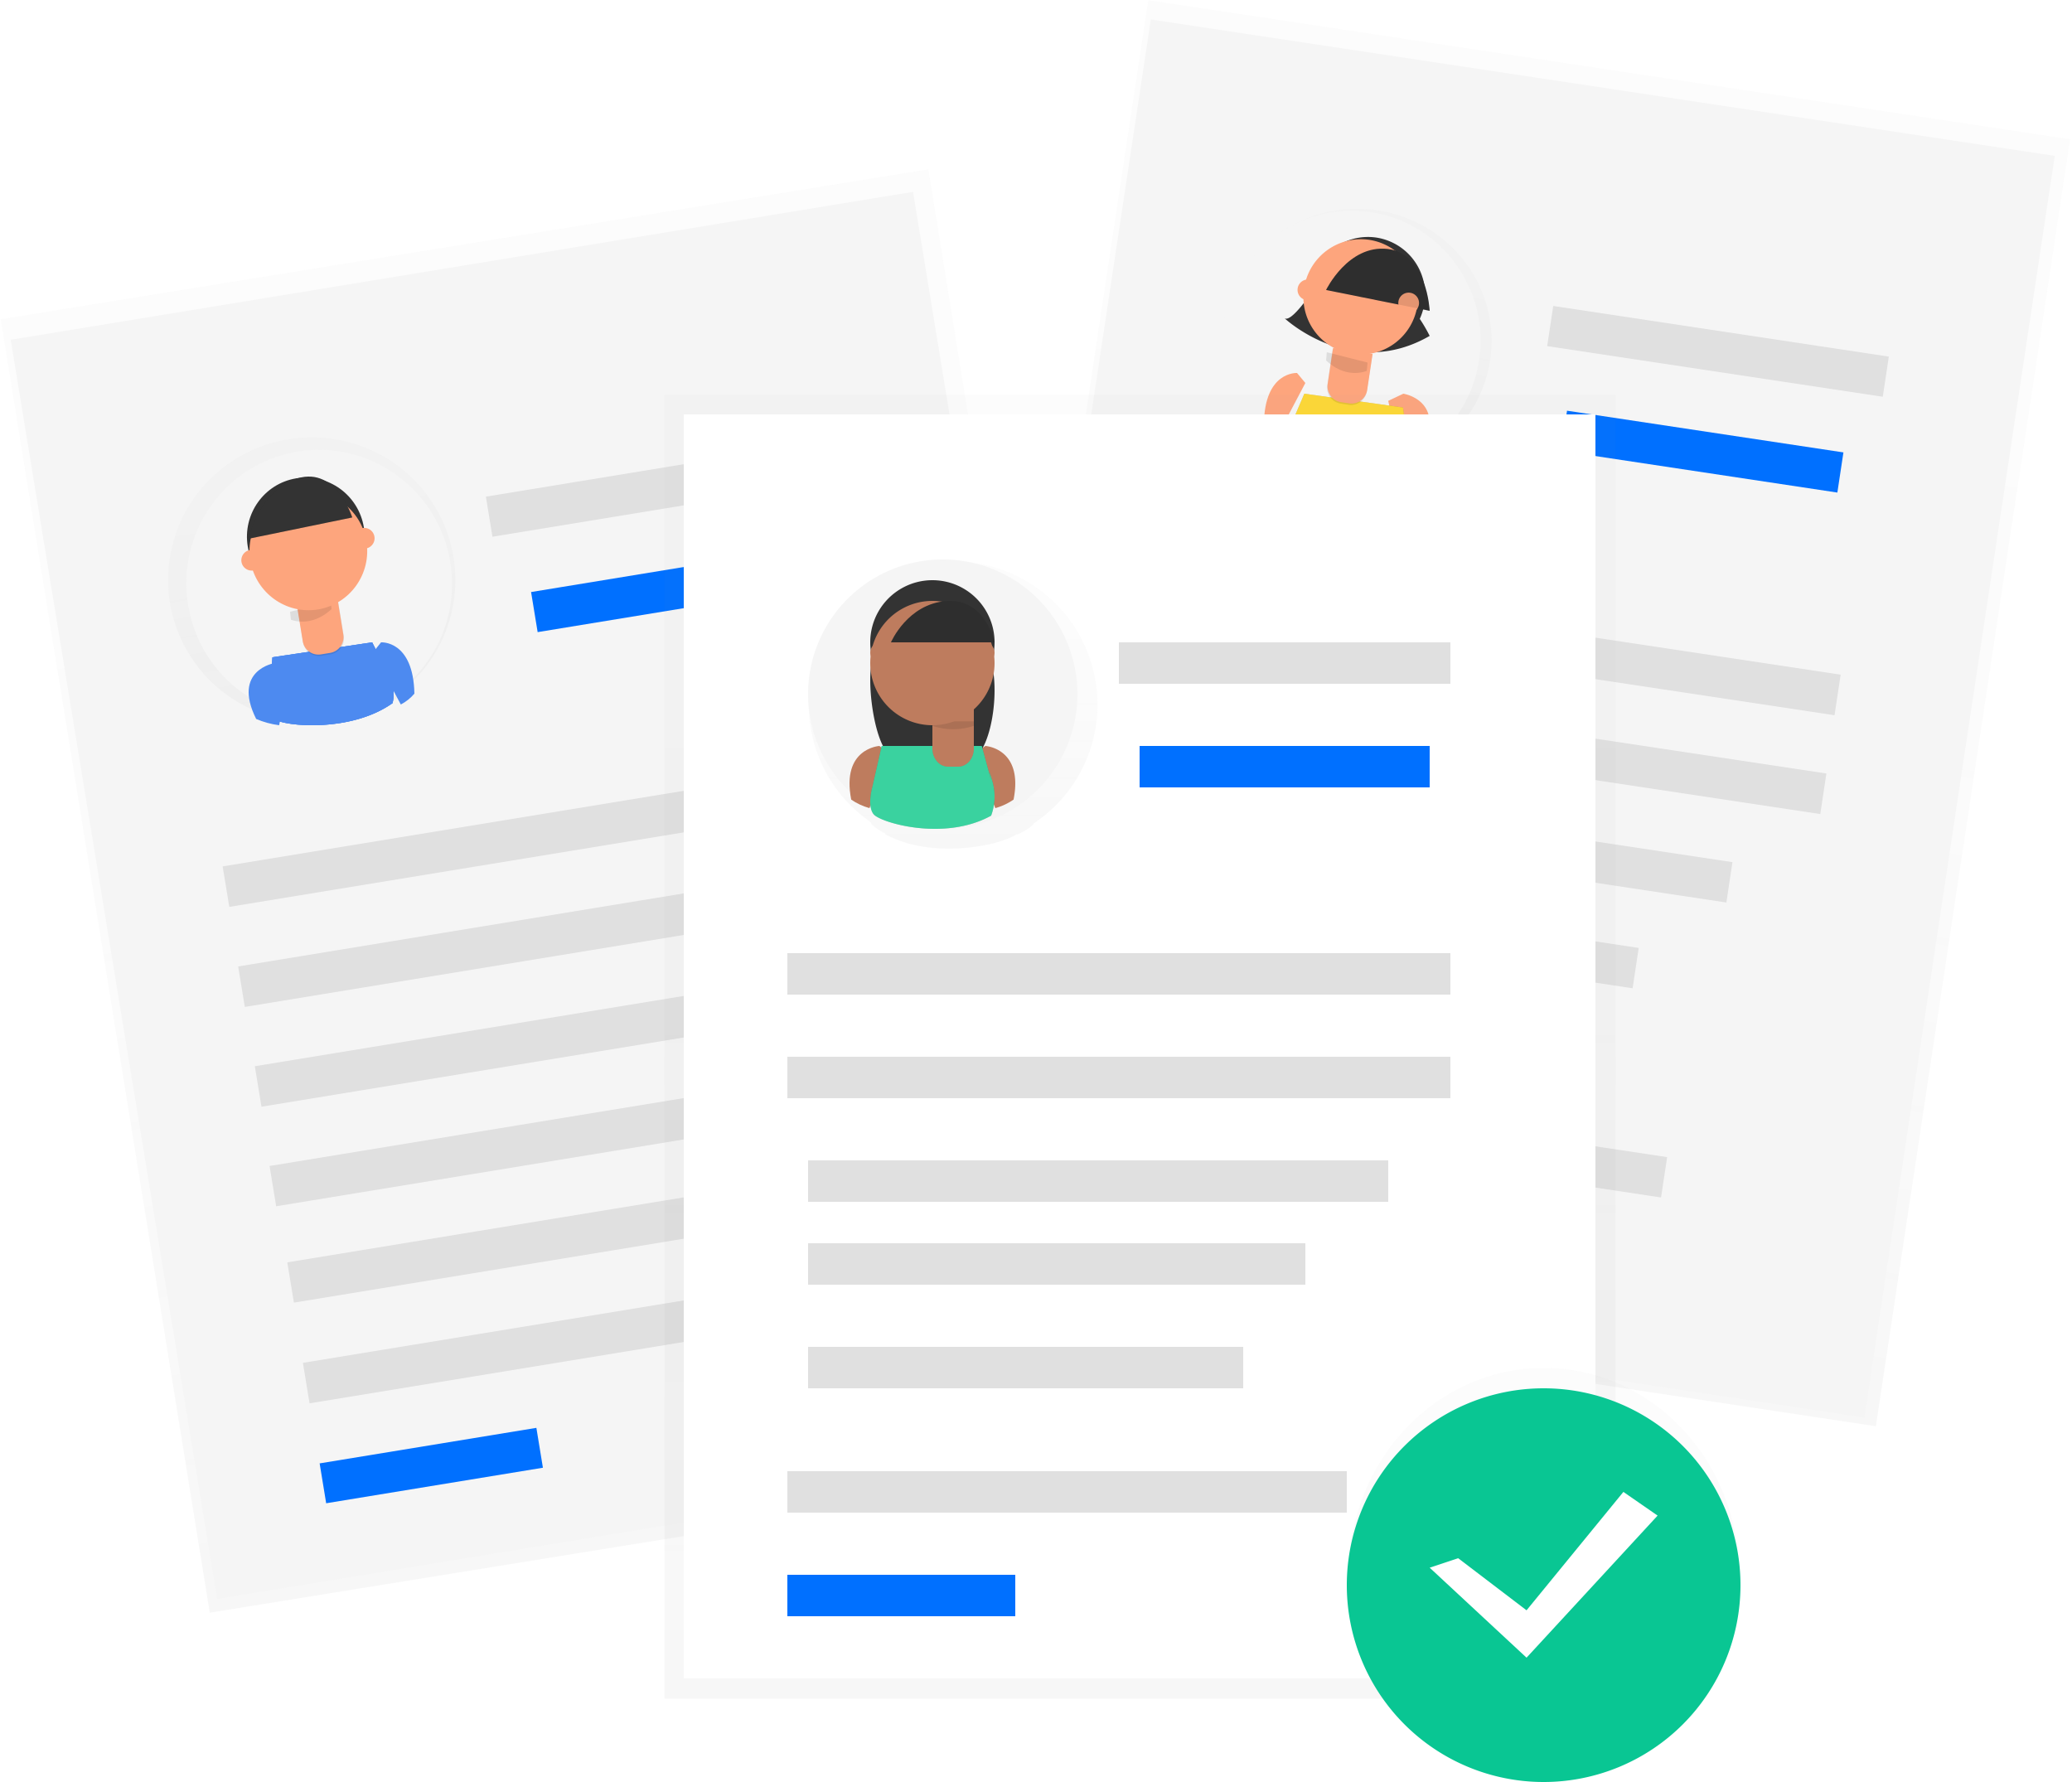 <svg xmlns="http://www.w3.org/2000/svg" xmlns:xlink="http://www.w3.org/1999/xlink" width="100" height="86" viewBox="0 0 100 86"><defs><path id="qbyea" d="M954.67 1721.96v-44.99h62.81v44.99z"/><path id="qbyec" d="M955 1721.35v-44.12h61.58v44.12z"/><path id="qbyed" d="M970.1 1697.16v-1.98h31.79v1.98z"/><path id="qbyee" d="M969.38 1701.96v-1.98h31.79v1.98z"/><path id="qbyef" d="M987.72 1682.95v-1.96h16.38v1.96z"/><path id="qbyeg" d="M988.45 1687.75v-1.96h13.49v1.96z"/><path id="qbyeh" d="M968.68 1706.46v-1.97h27.94v1.97z"/><path id="qbyei" d="M967.98 1710.98v-1.97h24.09v1.97z"/><path id="qbyej" d="M967.28 1715.56v-1.97h21.2v1.97z"/><path id="qbyek" d="M966.53 1720.79v-1.97h26.98v1.97z"/><path id="qbyel" d="M965.91 1724.35v-1.95h10.6v1.95z"/><path id="qbyem" d="M984.916 1682.401c.46-3.003-1.3-5.908-4.207-6.94-2.907-1.033-6.152.094-7.752 2.692a6.291 6.291 0 0 0 1.167 7.997v.028c.18.23.402.422.657.565l.013-.027c.261.298 1.463.89 2.916 1.101h.033c.92.138 1.943.126 2.892-.211l.027-.045c.239-.07.464-.177.668-.318l.02-.07a6.375 6.375 0 0 0 3.566-4.772z"/><path id="qbyeo" d="M972.22 1681.215c0-3.443 2.814-6.235 6.285-6.235s6.285 2.792 6.285 6.235c0 3.443-2.814 6.235-6.285 6.235s-6.285-2.792-6.285-6.235z"/><path id="qbyep" d="M975.598 1683s-1.577-.095-1.598 2.481c.183.21.412.387.672.519l1.328-2.517z"/><path id="qbyeq" d="M980.728 1684s2.06.31.936 2.69a4.038 4.038 0 0 1-1.089.31l-.575-2.654z"/><path id="qbyer" d="M976.372 1679s-1.016 1.565-1.372 1.363c0 0 3.233 3.028 7 .847a7.634 7.634 0 0 0-1.132-1.665z"/><path id="qbyes" d="M976 1679.045a2.775 2.775 0 0 1 2.785-2.765 2.775 2.775 0 0 1 2.785 2.765 2.775 2.775 0 0 1-2.785 2.765 2.775 2.775 0 0 1-2.785-2.765z"/><path id="qbyet" d="M980.713 1684.666l-4.762-.666-.73 1.704s-.395.78-.128 1.187c.266.405 3.165 1.647 5.58.845.272-.444.378-.958.304-1.463-.12-.86-.054-.068-.054-.068z"/><path id="qbyeu" d="M980.711 1684.666l-4.76-.666-.73 1.704s-.395.78-.128 1.186c.266.406 3.165 1.648 5.58.846.272-.444.378-.958.304-1.464-.12-.86-.054-.068-.054-.068z"/><path id="qbyev" d="M977.161 1682.05l1.93.002.001 1.754a.769.769 0 0 1-.766.773h-.395a.773.773 0 0 1-.769-.775l-.002-1.754z"/><path id="qbyew" d="M977.17 1681.98l1.93.002.001 1.754a.769.769 0 0 1-.767.773h-.393a.773.773 0 0 1-.769-.775l-.002-1.754z"/><path id="qbyex" d="M977 1682.395c.597.558 1.294.738 1.964.507l.036-.405-1.965-.497z"/><path id="qbyey" d="M975.91 1679.645a2.775 2.775 0 0 1 2.785-2.765 2.775 2.775 0 0 1 2.785 2.765 2.775 2.775 0 0 1-2.785 2.765 2.775 2.775 0 0 1-2.785-2.765z"/><path id="qbyez" d="M977 1678.995l5 1.005s-.123-2.77-2.032-2.985c-1.909-.215-2.968 1.98-2.968 1.98z"/><path id="qbyeA" d="M975.53 1679.12a.5.5 0 1 1 1 0 .5.5 0 0 1-1 0z"/><path id="qbyeB" d="M980.87 1679.93a.5.5 0 1 1 1 0 .5.5 0 0 1-1 0z"/><path id="qbyeC" d="M917.79 1739.61v-63.23h45.35v63.23z"/><path id="qbyeE" d="M918.25 1739.05v-61.58h44.13v61.58z"/><path id="qbyeF" d="M923.66 1706.22v-1.98h31.79v1.98z"/><path id="qbyeG" d="M924.44 1711.01v-1.98h31.79v1.98z"/><path id="qbyeH" d="M936.48 1689.62v-1.96h16.38v1.96z"/><path id="qbyeI" d="M938.71 1694.42v-1.96h13.49v1.96z"/><path id="qbyeJ" d="M925.25 1716.12v-1.98h27.94v1.98z"/><path id="qbyeK" d="M926.05 1721.21v-1.97h24.09v1.97z"/><path id="qbyeL" d="M926.85 1726.24v-1.97h21.2v1.97z"/><path id="qbyeM" d="M927.59 1730.57v-1.98h26.98v1.98z"/><path id="qbyeN" d="M928.48 1736.67v-1.95h10.6v1.95z"/><path id="qbyeO" d="M934.885 1691.871c-.535-3.233-3.298-5.643-6.6-5.757-3.303-.114-6.228 2.1-6.988 5.29-.76 3.188.855 6.466 3.86 7.83l.01.03c.258.176.55.3.856.363v-.032c.365.22 1.787.438 3.336.182h.034c.982-.158 2.019-.505 2.872-1.16 0 0 0-.019.012-.054.22-.15.413-.333.573-.544v-.078a6.832 6.832 0 0 0 2.035-6.07z"/><path id="qbyeQ" d="M921.97 1693.15c0-3.568 2.87-6.46 6.41-6.46s6.41 2.892 6.41 6.46-2.87 6.46-6.41 6.46-6.41-2.892-6.41-6.46z"/><path id="qbyeR" d="M926.257 1697s-2.074.328-.894 2.697c.335.147.711.25 1.109.303l.528-2.66z"/><path id="qbyeS" d="M931.39 1696s1.558-.114 1.61 2.475c-.178.212-.4.39-.655.525l-1.345-2.513z"/><path id="qbyeT" d="M924.93 1690.955c0-1.582 1.272-2.865 2.84-2.865 1.568 0 2.84 1.283 2.84 2.865 0 1.582-1.272 2.865-2.84 2.865-1.568 0-2.84-1.283-2.84-2.865z"/><path id="qbyeU" d="M930.961 1696l-4.812.72-.134 1.834s-.112.858.275 1.168c.387.31 3.605.667 5.658-.79a2.16 2.16 0 0 0-.199-1.482c-.404-.786-.075-.05-.075-.05z"/><path id="qbyeV" d="M930.961 1696l-4.812.72-.134 1.836s-.112.857.275 1.166c.387.31 3.605.667 5.658-.79.112-.5.042-1.02-.199-1.48-.404-.785-.075-.05-.075-.05z"/><path id="qbyeW" d="M927.483 1694.033l1.983-.003-.002 1.824a.773.773 0 0 1-.769.775h-.448a.768.768 0 0 1-.767-.772l.002-1.824z"/><path id="qbyeX" d="M927.473 1693.963l1.983-.003-.002 1.824a.773.773 0 0 1-.769.775h-.448a.768.768 0 0 1-.767-.772l.002-1.824z"/><path id="qbyeY" d="M927.039 1694.91c.67.218 1.366.035 1.961-.515l-.04-.395-1.96.527z"/><path id="qbyeZ" d="M925.03 1691.565c0-1.582 1.272-2.865 2.84-2.865 1.568 0 2.84 1.283 2.84 2.865 0 1.582-1.272 2.865-2.84 2.865-1.568 0-2.84-1.283-2.84-2.865z"/><path id="qbyeaa" d="M925 1691l5-1.027s-.758-2.443-2.626-1.892c-1.869.55-2.374 2.919-2.374 2.919z"/><path id="qbyeab" d="M925 1691l5-1.027s-.758-2.443-2.624-1.892c-1.867.55-2.376 2.919-2.376 2.919z"/><path id="qbyeac" d="M924.64 1692.06a.5.5 0 1 1 1 0 .5.5 0 0 1-1 0z"/><path id="qbyead" d="M930.08 1690.99a.5.5 0 1 1 1 0 .5.5 0 0 1-1 0z"/><path id="qbyeae" d="M945.07 1746.98v-62.93h45.9v62.93z"/><path id="qbyeag" d="M946 1746v-61h44v61z"/><path id="qbyeah" d="M952.03 1699.001c0-3.294 2.346-6.13 5.604-6.776 3.258-.646 6.522 1.079 7.8 4.12a6.88 6.88 0 0 1-2.546 8.393v.03a2.389 2.389 0 0 1-.79.5l-.01-.03c-.326.277-1.7.721-3.28.717h-.033c-1 0-2.085-.175-3.04-.688 0 0-.009-.018-.021-.052a2.483 2.483 0 0 1-.658-.447l-.01-.078a6.888 6.888 0 0 1-3.016-5.689z"/><path id="qbyeaj" d="M952 1698.5a6.5 6.5 0 1 1 13 0 6.5 6.5 0 0 1-13 0z"/><path id="qbyeak" d="M955.44 1701s-1.846.11-1.358 2.589c.253.178.552.318.88.411l1.038-2.585z"/><path id="qbyeal" d="M960.557 1701s1.85.11 1.36 2.589a2.915 2.915 0 0 1-.88.411l-1.037-2.593z"/><path id="qbyeam" d="M955.432 1696s-.122.36-.295.775c-.377.908.053 4.399.955 4.771 1.012.418 2.342.685 3.724.174 1.202-.443 1.572-4.416.723-5.384a6.07 6.07 0 0 0-.312-.336z"/><path id="qbyean" d="M955 1696a3 3 0 1 1 6 0 3 3 0 0 1-6 0z"/><path id="qbyeao" d="M960.384 1701h-4.832l-.451 1.978s-.265.917.064 1.32c.33.403 3.407 1.32 5.669.066a2.64 2.64 0 0 0 .064-1.65c-.258-.922-.064-.065-.064-.065z"/><path id="qbyeap" d="M960.386 1701h-4.834l-.451 1.978s-.265.917.064 1.32c.33.403 3.407 1.32 5.669.066a2.64 2.64 0 0 0 .064-1.65c-.258-.922-.064-.065-.064-.065z"/><path id="qbyeaq" d="M958.001 1699H960v2.126c0 .483-.339.874-.757.874h-.486a.71.71 0 0 1-.535-.256.946.946 0 0 1-.222-.618V1699z"/><path id="qbyear" d="M958 1700.03a3.18 3.18 0 0 0 2 0v-.22h-2z"/><path id="qbyeas" d="M955 1697a3 3 0 1 1 6 0 3 3 0 0 1-6 0z"/><path id="qbyeat" d="M956 1696h5s-.427-2.13-2.317-1.994c-1.89.137-2.683 1.994-2.683 1.994z"/><path id="qbyeau" d="M955 1696.5a.5.5 0 1 1 1 0 .5.5 0 0 1-1 0z"/><path id="qbyeav" d="M960 1696.5a.5.5 0 1 1 1 0 .5.5 0 0 1-1 0z"/><path id="qbyeaw" d="M951 1713v-2h32v2z"/><path id="qbyeax" d="M951 1718v-2h32v2z"/><path id="qbyeay" d="M967 1698v-2h16v2z"/><path id="qbyeaz" d="M968 1703v-2h14v2z"/><path id="qbyeaA" d="M952 1723v-2h28v2z"/><path id="qbyeaB" d="M952 1727v-2h24v2z"/><path id="qbyeaC" d="M952 1732v-2h21v2z"/><path id="qbyeaD" d="M951 1738v-2h27v2z"/><path id="qbyeaE" d="M951 1743v-2h11v2z"/><path id="qbyeaF" d="M978.08 1741.005c0-5.515 4.222-9.985 9.43-9.985 5.208 0 9.43 4.47 9.43 9.985s-4.222 9.985-9.43 9.985c-5.208 0-9.43-4.47-9.43-9.985z"/><path id="qbyeaH" d="M978 1741.5a9.5 9.5 0 1 1 19 0 9.5 9.5 0 0 1-19 0z"/><path id="qbyeaI" d="M983.375 1740.2l3.3 2.514 4.674-5.714 1.651 1.143-6.325 6.857-4.675-4.343 1.375-.457z"/><linearGradient id="qbyeb" x1="954.67" x2="1017.48" y1="1699.47" y2="1699.47" gradientUnits="userSpaceOnUse"><stop offset="0" stop-color="gray" stop-opacity=".25"/><stop offset=".54" stop-color="gray" stop-opacity=".12"/><stop offset="1" stop-color="gray" stop-opacity=".1"/></linearGradient><linearGradient id="qbyen" x1="977.52" x2="979.46" y1="1687.79" y2="1675.16" gradientUnits="userSpaceOnUse"><stop offset="0" stop-color="gray" stop-opacity=".25"/><stop offset=".54" stop-color="gray" stop-opacity=".12"/><stop offset="1" stop-color="gray" stop-opacity=".1"/></linearGradient><linearGradient id="qbyeD" x1="940.46" x2="940.46" y1="1739.61" y2="1676.38" gradientUnits="userSpaceOnUse"><stop offset="0" stop-color="gray" stop-opacity=".25"/><stop offset=".54" stop-color="gray" stop-opacity=".12"/><stop offset="1" stop-color="gray" stop-opacity=".1"/></linearGradient><linearGradient id="qbyeP" x1="929.17" x2="926.92" y1="1699.8" y2="1686.2" gradientUnits="userSpaceOnUse"><stop offset="0" stop-color="gray" stop-opacity=".25"/><stop offset=".54" stop-color="gray" stop-opacity=".12"/><stop offset="1" stop-color="gray" stop-opacity=".1"/></linearGradient><linearGradient id="qbyeaf" x1="968.03" x2="968.03" y1="1746.98" y2="1684.05" gradientUnits="userSpaceOnUse"><stop offset="0" stop-color="gray" stop-opacity=".25"/><stop offset=".54" stop-color="gray" stop-opacity=".12"/><stop offset="1" stop-color="gray" stop-opacity=".1"/></linearGradient><linearGradient id="qbyeai" x1="959" x2="959" y1="1705.95" y2="1692.09" gradientUnits="userSpaceOnUse"><stop offset="0" stop-color="gray" stop-opacity=".25"/><stop offset=".54" stop-color="gray" stop-opacity=".12"/><stop offset="1" stop-color="gray" stop-opacity=".1"/></linearGradient><linearGradient id="qbyeaG" x1="987.51" x2="987.51" y1="1750.99" y2="1731.02" gradientUnits="userSpaceOnUse"><stop offset="0" stop-color="gray" stop-opacity=".25"/><stop offset=".54" stop-color="gray" stop-opacity=".12"/><stop offset="1" stop-color="gray" stop-opacity=".1"/></linearGradient></defs><g><g transform="translate(-913 -1665)"><g opacity=".5"><g opacity=".5" transform="rotate(-81.42 986 1699.5)"><use fill="url(#qbyeb)" xlink:href="#qbyea"/></g></g><g transform="rotate(-81.42 986 1699.5)"><use fill="#f5f5f5" xlink:href="#qbyec"/></g><g transform="rotate(8.58 986 1696)"><use fill="#e0e0e0" xlink:href="#qbyed"/></g><g transform="rotate(8.58 985.5 1701)"><use fill="#e0e0e0" xlink:href="#qbyee"/></g><g transform="rotate(8.58 996 1682)"><use fill="#e0e0e0" xlink:href="#qbyef"/></g><g transform="rotate(8.58 995 1686.5)"><use fill="#0070ff" xlink:href="#qbyeg"/></g><g transform="rotate(8.58 982.5 1705.5)"><use fill="#e0e0e0" xlink:href="#qbyeh"/></g><g transform="rotate(8.58 980.5 1710)"><use fill="#e0e0e0" xlink:href="#qbyei"/></g><g transform="rotate(8.58 978 1715)"><use fill="#e0e0e0" xlink:href="#qbyej"/></g><g transform="rotate(8.58 980 1719.5)"><use fill="#e0e0e0" xlink:href="#qbyek"/></g><g transform="rotate(8.58 971 1723.5)"><use fill="#6c63ff" xlink:href="#qbyel"/></g><g opacity=".5"><g opacity=".5"><use fill="url(#qbyen)" xlink:href="#qbyem"/></g></g><g transform="rotate(-81.42 978.5 1681.5)"><use fill="#f5f5f5" xlink:href="#qbyeo"/></g><g><use fill="#fda57d" xlink:href="#qbyep"/></g><g><use fill="#fda57d" xlink:href="#qbyeq"/></g><g><use fill="#333" xlink:href="#qbyer"/></g><g transform="rotate(-81.42 979 1679)"><use fill="#333" xlink:href="#qbyes"/></g><g opacity=".1"><use xlink:href="#qbyet"/></g><g opacity=".1"><use xlink:href="#qbyeu"/></g><g><use fill="#fdd835" xlink:href="#qbyet"/></g><g opacity=".1" transform="rotate(8.58 978.5 1683)"><use xlink:href="#qbyev"/></g><g transform="rotate(8.58 978.5 1683)"><use fill="#fda57d" xlink:href="#qbyew"/></g><g opacity=".1"><use xlink:href="#qbyex"/></g><g transform="rotate(-81.42 978.5 1679.5)"><use fill="#fda57d" xlink:href="#qbyey"/></g><g><use fill="#333" xlink:href="#qbyez"/></g><g transform="rotate(-81.42 976 1679)"><use fill="#fda57d" xlink:href="#qbyeA"/></g><g transform="rotate(-81.42 981 1680)"><use fill="#fda57d" xlink:href="#qbyeB"/></g><g opacity=".1"><use xlink:href="#qbyez"/></g><g opacity=".5"><g opacity=".5" transform="rotate(-9.18 940.5 1708)"><use fill="url(#qbyeD)" xlink:href="#qbyeC"/></g></g><g transform="rotate(-9.31 940 1708.5)"><use fill="#f5f5f5" xlink:href="#qbyeE"/></g><g transform="rotate(-9.31 939.5 1705)"><use fill="#e0e0e0" xlink:href="#qbyeF"/></g><g transform="rotate(-9.31 940.5 1710)"><use fill="#e0e0e0" xlink:href="#qbyeG"/></g><g transform="rotate(-9.31 944.5 1688.5)"><use fill="#e0e0e0" xlink:href="#qbyeH"/></g><g transform="rotate(-9.31 945.5 1693.5)"><use fill="#0070ff" xlink:href="#qbyeI"/></g><g transform="rotate(-9.31 939.5 1715)"><use fill="#e0e0e0" xlink:href="#qbyeJ"/></g><g transform="rotate(-9.31 938.5 1720.5)"><use fill="#e0e0e0" xlink:href="#qbyeK"/></g><g transform="rotate(-9.31 937 1725)"><use fill="#e0e0e0" xlink:href="#qbyeL"/></g><g transform="rotate(-9.31 941 1729.5)"><use fill="#e0e0e0" xlink:href="#qbyeM"/></g><g transform="rotate(-9.31 934 1735.5)"><use fill="#0070ff" xlink:href="#qbyeN"/></g><g opacity=".5"><g opacity=".5"><use fill="url(#qbyeP)" xlink:href="#qbyeO"/></g></g><g transform="rotate(-9.31 928.5 1693)"><use fill="#f5f5f5" xlink:href="#qbyeQ"/></g><g><use fill="#4d8af0" xlink:href="#qbyeR"/></g><g><use fill="#4d8af0" xlink:href="#qbyeS"/></g><g transform="rotate(-9.31 927.5 1691)"><use fill="#333" xlink:href="#qbyeT"/></g><g><use fill="#4d8af0" xlink:href="#qbyeU"/></g><g><use fill="#4d8af0" xlink:href="#qbyeU"/></g><g><use fill="#4d8af0" xlink:href="#qbyeV"/></g><g opacity=".1" transform="rotate(-9.31 928.5 1695)"><use xlink:href="#qbyeW"/></g><g transform="rotate(-9.31 928.5 1695)"><use fill="#fda57d" xlink:href="#qbyeX"/></g><g opacity=".1"><use xlink:href="#qbyeY"/></g><g transform="rotate(-9.31 928 1691.5)"><use fill="#fda57d" xlink:href="#qbyeZ"/></g><g opacity=".1"><use xlink:href="#qbyeaa"/></g><g><use fill="#333" xlink:href="#qbyeab"/></g><g transform="rotate(-9.18 925 1692)"><use fill="#fda57d" xlink:href="#qbyeac"/></g><g transform="rotate(-9.31 930.5 1691)"><use fill="#fda57d" xlink:href="#qbyead"/></g><g opacity=".5"><g opacity=".5"><use fill="url(#qbyeaf)" xlink:href="#qbyeae"/></g></g><g><use fill="#fff" xlink:href="#qbyeag"/></g><g opacity=".5"><g opacity=".5"><use fill="url(#qbyeai)" xlink:href="#qbyeah"/></g></g><g><use fill="#f5f5f5" xlink:href="#qbyeaj"/></g><g><use fill="#be7c5e" xlink:href="#qbyeak"/></g><g><use fill="#be7c5e" xlink:href="#qbyeal"/></g><g><use fill="#333" xlink:href="#qbyeam"/></g><g><use fill="#333" xlink:href="#qbyean"/></g><g opacity=".1"><use xlink:href="#qbyeao"/></g><g opacity=".1"><use xlink:href="#qbyeap"/></g><g><use fill="#3ad29f" xlink:href="#qbyeao"/></g><g opacity=".1"><use xlink:href="#qbyeaq"/></g><g><use fill="#be7c5e" xlink:href="#qbyeaq"/></g><g opacity=".1"><use xlink:href="#qbyear"/></g><g><use fill="#be7c5e" xlink:href="#qbyeas"/></g><g><use fill="#333" xlink:href="#qbyeat"/></g><g><use fill="#be7c5e" xlink:href="#qbyeau"/></g><g><use fill="#be7c5e" xlink:href="#qbyeav"/></g><g opacity=".1"><use xlink:href="#qbyeat"/></g><g><use fill="#e0e0e0" xlink:href="#qbyeaw"/></g><g><use fill="#e0e0e0" xlink:href="#qbyeax"/></g><g><use fill="#e0e0e0" xlink:href="#qbyeay"/></g><g><use fill="#0070ff" xlink:href="#qbyeaz"/></g><g><use fill="#e0e0e0" xlink:href="#qbyeaA"/></g><g><use fill="#e0e0e0" xlink:href="#qbyeaB"/></g><g><use fill="#e0e0e0" xlink:href="#qbyeaC"/></g><g><use fill="#e0e0e0" xlink:href="#qbyeaD"/></g><g><use fill="#0070ff" xlink:href="#qbyeaE"/></g><g opacity=".5"><g opacity=".5"><use fill="url(#qbyeaG)" xlink:href="#qbyeaF"/></g></g><g><use fill="#09c693" xlink:href="#qbyeaH"/></g><g><use fill="#fff" xlink:href="#qbyeaI"/></g></g></g></svg>
